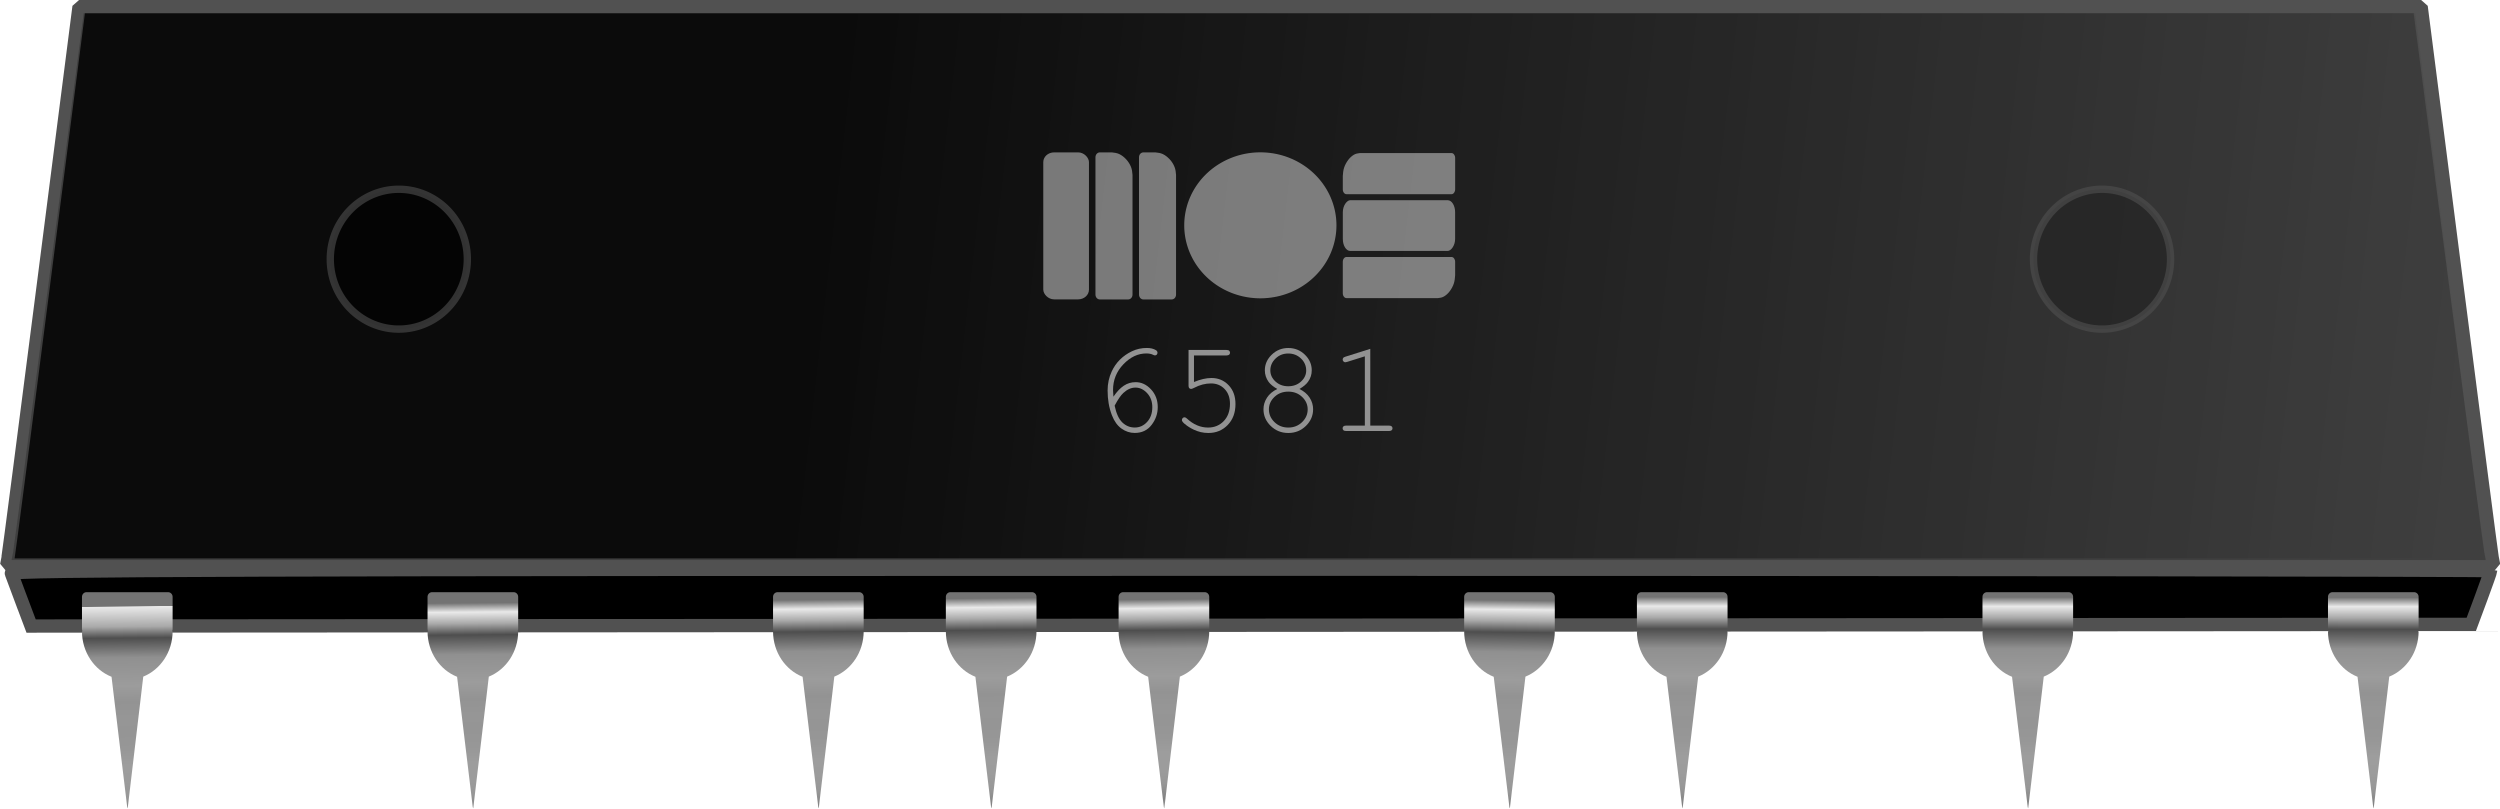 <?xml version="1.0"?>
<svg
    xmlns:rdf="http://www.w3.org/1999/02/22-rdf-syntax-ns#"
    xmlns="http://www.w3.org/2000/svg"
    xmlns:cc="http://creativecommons.org/ns#"
    xmlns:xlink="http://www.w3.org/1999/xlink"
    xmlns:dc="http://purl.org/dc/elements/1.1/"
    xmlns:svg="http://www.w3.org/2000/svg"
    xmlns:inkscape="http://www.inkscape.org/namespaces/inkscape"
    xmlns:sodipodi="http://sodipodi.sourceforge.net/DTD/sodipodi-0.dtd"
    xmlns:ns1="http://sozi.baierouge.fr"
    id="svg4197"
    viewBox="0 0 340.06 110"
    version="1.1"
  >
  <title
      id="title5741"
    >SID Chip</title
  >
  <defs
      id="defs4199"
    >
    <filter
        id="filter4098-3"
        width="1"
        y="0"
        x="0"
        height="1"
        color-interpolation-filters="sRGB"
      >
      <feTurbulence
          id="feTurbulence4100-2"
          baseFrequency="1"
          seed="0"
          result="result0"
          numOctaves="3"
          type="fractalNoise"
      />
      <feColorMatrix
          id="feColorMatrix4102-2"
          type="saturate"
          values="0"
          result="result4"
      />
      <feComposite
          id="feComposite4104-1"
          k4="0"
          in2="result4"
          k3="0.5"
          k2="0.5"
          k1="1.25"
          result="result2"
          in="SourceGraphic"
          operator="arithmetic"
      />
      <feBlend
          id="feBlend4106-6"
          mode="normal"
          in="result2"
          in2="SourceGraphic"
          result="result5"
      />
      <feComposite
          id="feComposite4108-8"
          operator="in"
          in="result5"
          in2="SourceGraphic"
          result="result3"
      />
    </filter
    >
    <linearGradient
        id="linearGradient4345"
      >
      <stop
          id="stop4347"
          stop-color="#737373"
          offset="0"
      />
      <stop
          id="stop4349"
          stop-color="#e9e9e9"
          offset=".041"
      />
      <stop
          id="stop4351"
          stop-color="#a9a9a9"
          offset=".092"
      />
      <stop
          id="stop4353"
          stop-color="#4e4e4e"
          offset=".143"
      />
      <stop
          id="stop4355"
          stop-color="#909090"
          offset=".231"
      />
      <stop
          id="stop4357"
          stop-color="#9c9c9c"
          offset=".357"
      />
      <stop
          id="stop4359"
          stop-color="#939393"
          offset=".429"
      />
      <stop
          id="stop4361"
          stop-color="#969696"
          offset=".5"
      />
      <stop
          id="stop4363"
          stop-color="#959595"
          offset=".571"
      />
      <stop
          id="stop4365"
          stop-color="#979797"
          offset=".643"
      />
      <stop
          id="stop4367"
          stop-color="#9d9d9d"
          offset=".714"
      />
      <stop
          id="stop4369"
          stop-color="#9c9c9c"
          offset=".786"
      />
      <stop
          id="stop4371"
          stop-color="#979797"
          offset=".857"
      />
      <stop
          id="stop4373"
          stop-color="#818181"
          offset=".929"
      />
      <stop
          id="stop4375"
          stop-color="#a4a4a4"
          offset="1"
      />
    </linearGradient
    >
    <linearGradient
        id="linearGradient5709"
        x1="138.07"
        gradientUnits="userSpaceOnUse"
        y1="386.44"
        gradientTransform="matrix(.698 0 0 .782 84.047 -90.755)"
        x2="455.67"
        y2="427.47"
      >
      <stop
          id="stop4784"
          offset="0"
      />
      <stop
          id="stop4786"
          stop-color="#515151"
          offset="1"
      />
    </linearGradient
    >
    <linearGradient
        id="linearGradient5711"
        y2="460.76"
        gradientUnits="userSpaceOnUse"
        y1="420.85"
        x2="312.74"
        x1="312.33"
      >
      <stop
          id="stop5642"
          stop-color="#737373"
          offset="0"
      />
      <stop
          id="stop5644"
          stop-color="#e9e9e9"
          offset=".003"
      />
      <stop
          id="stop5646"
          stop-color="#a9a9a9"
          offset=".092"
      />
      <stop
          id="stop5648"
          stop-color="#4e4e4e"
          offset=".143"
      />
      <stop
          id="stop5650"
          stop-color="#909090"
          offset=".231"
      />
      <stop
          id="stop5652"
          stop-color="#9c9c9c"
          offset=".357"
      />
      <stop
          id="stop5654"
          stop-color="#939393"
          offset=".429"
      />
      <stop
          id="stop5656"
          stop-color="#969696"
          offset=".5"
      />
      <stop
          id="stop5658"
          stop-color="#959595"
          offset=".571"
      />
      <stop
          id="stop5660"
          stop-color="#979797"
          offset=".643"
      />
      <stop
          id="stop5662"
          stop-color="#9d9d9d"
          offset=".714"
      />
      <stop
          id="stop5664"
          stop-color="#9c9c9c"
          offset=".786"
      />
      <stop
          id="stop5666"
          stop-color="#979797"
          offset=".857"
      />
      <stop
          id="stop5668"
          stop-color="#818181"
          offset=".929"
      />
      <stop
          id="stop5670"
          stop-color="#a4a4a4"
          offset="1"
      />
    </linearGradient
    >
    <linearGradient
        id="linearGradient5713"
        x1="312.33"
        xlink:href="#linearGradient4345"
        gradientUnits="userSpaceOnUse"
        x2="312.74"
        y1="420.85"
        y2="460.76"
    />
    <linearGradient
        id="linearGradient5723"
        x1="312.33"
        xlink:href="#linearGradient4345"
        gradientUnits="userSpaceOnUse"
        x2="312.3"
        y1="420.85"
        y2="460.76"
    />
    <linearGradient
        id="linearGradient5725"
        x1="312.33"
        xlink:href="#linearGradient4345"
        gradientUnits="userSpaceOnUse"
        x2="311.85"
        y1="420.85"
        y2="460.76"
    />
    <linearGradient
        id="linearGradient5729"
        x1="312.33"
        xlink:href="#linearGradient4345"
        gradientUnits="userSpaceOnUse"
        x2="312.74"
        y1="421.35"
        y2="459.76"
    />
  </defs
  >
  <g
      id="layer1"
      transform="translate(-68.062 -183.59)"
    >
    <g
        id="g5672"
      >
      <path
          id="path3944-9-5-5-8"
          stroke-linejoin="bevel"
          d="m69.152 259.43c0.108-0.563 2.326-17.653 4.929-37.978l4.733-36.955h318.58l4.733 36.955c2.603 20.325 4.821 37.415 4.929 37.978l0.197 1.023h-338.28l0.197-1.023z"
          fill-rule="evenodd"
          stroke="#515151"
          stroke-linecap="round"
          stroke-width="1.812"
          fill="url(#linearGradient5709)"
      />
      <path
          id="path3946-4-5-2-9"
          d="m71.048 265.45c-0.683-1.814-1.331-3.554-1.44-3.866-0.158-0.454 33.696-0.569 168.52-0.569 92.796 0 168.72 0.094 168.72 0.209 0 0.115-0.593 1.804-1.317 3.752l-1.317 3.543-165.96 0.114-165.96 0.114-1.242-3.298z"
          fill-rule="evenodd"
          stroke="#515151"
          stroke-linecap="round"
          stroke-width="1.812"
      />
      <path
          id="path3944-9-5-5-2-2"
          opacity=".6"
          d="m65.562 956.29c0.143-0.72 3.07-22.572 6.504-48.56l6.244-47.251h420.34l6.244 47.251c3.434 25.988 6.361 47.84 6.504 48.56l0.26 1.309h-446.36l0.26-1.309z"
          fill-rule="evenodd"
          transform="matrix(.754 0 0 .766 20.397 -473.75)"
          filter="url(#filter4098-3)"
          fill="#202020"
      />
      <g
          id="g4453"
          transform="matrix(.852 0 0 .76 -39.821 -55.098)"
          fill-rule="evenodd"
        >
        <path
            id="rect4238"
            fill="url(#linearGradient5711)"
            d="m140.43 420.05c-0.39 0-0.719 0.371-0.719 0.838v5.787c0 0.132 0.049 0.268 0.094 0.379h-0.094c0 3.728 1.965 6.917 4.719 8.139 0.081 0.696 0.578 5.305 1.219 11.384 0.677 6.426 1.25 11.78 1.281 11.925 0.057 0.261 0.067 0.284 0.094 0.081 0.065-0.481 2.312-21.821 2.469-23.418 2.727-1.24 4.688-4.408 4.688-8.113h-0.094c0.044-0.111 0.094-0.247 0.094-0.379v-5.787c0-0.468-0.329-0.838-0.719-0.838h-13.031z"
        />
        <path
            id="path4399"
            fill="url(#linearGradient5713)"
            d="m250.76 420.05c-0.39 0-0.719 0.371-0.719 0.838v5.787c0 0.132 0.049 0.268 0.094 0.379h-0.094c0 3.728 1.965 6.917 4.719 8.139 0.081 0.696 0.578 5.305 1.219 11.384 0.677 6.426 1.25 11.78 1.281 11.925 0.057 0.261 0.067 0.284 0.094 0.081 0.065-0.481 2.312-21.821 2.469-23.418 2.727-1.24 4.688-4.408 4.688-8.113h-0.094c0.044-0.111 0.094-0.247 0.094-0.379v-5.787c0-0.468-0.329-0.838-0.719-0.838h-13.031z"
        />
        <path
            id="path4401"
            fill="url(#linearGradient5713)"
            d="m223.18 420.05c-0.39 0-0.719 0.371-0.719 0.838v5.787c0 0.132 0.049 0.268 0.094 0.379h-0.094c0 3.728 1.965 6.917 4.719 8.139 0.081 0.696 0.578 5.305 1.219 11.384 0.677 6.426 1.25 11.78 1.281 11.925 0.057 0.261 0.067 0.284 0.094 0.081 0.065-0.481 2.312-21.821 2.469-23.418 2.727-1.24 4.688-4.408 4.688-8.113h-0.094c0.044-0.111 0.094-0.247 0.094-0.379v-5.787c0-0.468-0.329-0.838-0.719-0.838h-13.031z"
        />
        <path
            id="path4403"
            fill="url(#linearGradient5713)"
            d="m195.6 420.05c-0.39 0-0.719 0.371-0.719 0.838v5.787c0 0.132 0.049 0.268 0.094 0.379h-0.094c0 3.728 1.965 6.917 4.719 8.139 0.081 0.696 0.578 5.305 1.219 11.384 0.677 6.426 1.25 11.78 1.281 11.925 0.057 0.261 0.067 0.284 0.094 0.081 0.065-0.481 2.312-21.821 2.469-23.418 2.727-1.24 4.688-4.408 4.688-8.113h-0.094c0.044-0.111 0.094-0.247 0.094-0.379v-5.787c0-0.468-0.329-0.838-0.719-0.838h-13.031z"
        />
        <path
            id="path4405"
            fill="url(#linearGradient5713)"
            d="m168.01 420.05c-0.39 0-0.719 0.371-0.719 0.838v5.787c0 0.132 0.049 0.268 0.094 0.379h-0.094c0 3.728 1.965 6.917 4.719 8.139 0.081 0.696 0.578 5.305 1.219 11.384 0.677 6.426 1.25 11.78 1.281 11.925 0.057 0.261 0.067 0.284 0.094 0.081 0.065-0.481 2.312-21.821 2.469-23.418 2.727-1.24 4.688-4.408 4.688-8.113h-0.094c0.044-0.111 0.094-0.247 0.094-0.379v-5.787c0-0.468-0.329-0.838-0.719-0.838h-13.031z"
        />
        <path
            id="path4417"
            fill="url(#linearGradient5713)"
            d="m278.35 420.05c-0.39 0-0.719 0.371-0.719 0.838v5.787c0 0.132 0.049 0.268 0.094 0.379h-0.094c0 3.728 1.965 6.917 4.719 8.139 0.081 0.696 0.578 5.305 1.219 11.384 0.677 6.426 1.25 11.78 1.281 11.925 0.057 0.261 0.067 0.284 0.094 0.081 0.065-0.481 2.312-21.821 2.469-23.418 2.727-1.24 4.688-4.408 4.688-8.113h-0.094c0.044-0.111 0.094-0.247 0.094-0.379v-5.787c0-0.468-0.329-0.838-0.719-0.838h-13.031z"
        />
        <path
            id="path4419"
            fill="url(#linearGradient5723)"
            d="m388.68 420.05c-0.39 0-0.719 0.371-0.719 0.838v5.787c0 0.132 0.049 0.268 0.094 0.379h-0.094c0 3.728 1.965 6.917 4.719 8.139 0.081 0.696 0.578 5.305 1.219 11.384 0.677 6.426 1.25 11.78 1.281 11.925 0.057 0.261 0.067 0.284 0.094 0.081 0.065-0.481 2.312-21.821 2.469-23.418 2.727-1.24 4.688-4.408 4.688-8.113h-0.094c0.044-0.111 0.094-0.247 0.094-0.379v-5.787c0-0.468-0.329-0.838-0.719-0.838h-13.031z"
        />
        <path
            id="path4421"
            fill="url(#linearGradient5725)"
            d="m361.1 420.05c-0.39 0-0.719 0.371-0.719 0.838v5.787c0 0.132 0.049 0.268 0.094 0.379h-0.094c0 3.728 1.965 6.917 4.719 8.139 0.081 0.696 0.578 5.305 1.219 11.384 0.677 6.426 1.25 11.78 1.281 11.925 0.057 0.261 0.067 0.284 0.094 0.081 0.065-0.481 2.312-21.821 2.469-23.418 2.727-1.24 4.688-4.408 4.688-8.113h-0.094c0.044-0.111 0.094-0.247 0.094-0.379v-5.787c0-0.468-0.329-0.838-0.719-0.838h-13.031z"
        />
        <path
            id="path4423"
            fill="url(#linearGradient5723)"
            d="m333.51 420.05c-0.39 0-0.719 0.371-0.719 0.838v5.787c0 0.132 0.049 0.268 0.094 0.379h-0.094c0 3.728 1.965 6.917 4.719 8.139 0.081 0.696 0.578 5.305 1.219 11.384 0.677 6.426 1.25 11.78 1.281 11.925 0.057 0.261 0.067 0.284 0.094 0.081 0.065-0.481 2.312-21.821 2.469-23.418 2.727-1.24 4.688-4.408 4.688-8.113h-0.094c0.044-0.111 0.094-0.247 0.094-0.379v-5.787c0-0.468-0.329-0.838-0.719-0.838h-13.031z"
        />
        <path
            id="path4425"
            fill="url(#linearGradient5729)"
            d="m305.93 420.05c-0.39 0-0.719 0.371-0.719 0.838v5.787c0 0.132 0.049 0.268 0.094 0.379h-0.094c0 3.728 1.965 6.917 4.719 8.139 0.081 0.696 0.578 5.305 1.219 11.384 0.677 6.426 1.25 11.78 1.281 11.925 0.057 0.261 0.067 0.284 0.094 0.081 0.065-0.481 2.312-21.821 2.469-23.418 2.727-1.24 4.688-4.408 4.688-8.113h-0.094c0.044-0.111 0.094-0.247 0.094-0.379v-5.787c0-0.468-0.329-0.838-0.719-0.838h-13.031z"
        />
        <path
            id="path4437"
            fill="url(#linearGradient5723)"
            d="m499.01 420.05c-0.39 0-0.719 0.371-0.719 0.838v5.787c0 0.132 0.049 0.268 0.094 0.379h-0.094c0 3.728 1.965 6.917 4.719 8.139 0.081 0.696 0.578 5.305 1.219 11.384 0.677 6.426 1.25 11.78 1.281 11.925 0.057 0.261 0.067 0.284 0.094 0.081 0.065-0.481 2.312-21.821 2.469-23.418 2.727-1.24 4.688-4.408 4.688-8.113h-0.094c0.044-0.111 0.094-0.247 0.094-0.379v-5.787c0-0.468-0.329-0.838-0.719-0.838h-13.031z"
        />
        <path
            id="path4439"
            fill="url(#linearGradient5723)"
            d="m471.43 420.05c-0.39 0-0.719 0.371-0.719 0.838v5.787c0 0.132 0.049 0.268 0.094 0.379h-0.094c0 3.728 1.965 6.917 4.719 8.139 0.081 0.696 0.578 5.305 1.219 11.384 0.677 6.426 1.25 11.78 1.281 11.925 0.057 0.261 0.067 0.284 0.094 0.081 0.065-0.481 2.312-21.821 2.469-23.418 2.727-1.24 4.688-4.408 4.688-8.113h-0.094c0.044-0.111 0.094-0.247 0.094-0.379v-5.787c0-0.468-0.329-0.838-0.719-0.838h-13.031z"
        />
        <path
            id="path4441"
            fill="url(#linearGradient5723)"
            d="m443.85 420.05c-0.39 0-0.719 0.371-0.719 0.838v5.787c0 0.132 0.049 0.268 0.094 0.379h-0.094c0 3.728 1.965 6.917 4.719 8.139 0.081 0.696 0.578 5.305 1.219 11.384 0.677 6.426 1.25 11.78 1.281 11.925 0.057 0.261 0.067 0.284 0.094 0.081 0.065-0.481 2.312-21.821 2.469-23.418 2.727-1.24 4.688-4.408 4.688-8.113h-0.094c0.044-0.111 0.094-0.247 0.094-0.379v-5.787c0-0.468-0.329-0.838-0.719-0.838h-13.031z"
        />
        <path
            id="path4443"
            fill="url(#linearGradient5723)"
            d="m416.26 420.05c-0.39 0-0.719 0.371-0.719 0.838v5.787c0 0.132 0.049 0.268 0.094 0.379h-0.094c0 3.728 1.965 6.917 4.719 8.139 0.081 0.696 0.578 5.305 1.219 11.384 0.677 6.426 1.25 11.78 1.281 11.925 0.057 0.261 0.067 0.284 0.094 0.081 0.065-0.481 2.312-21.821 2.469-23.418 2.727-1.24 4.688-4.408 4.688-8.113h-0.094c0.044-0.111 0.094-0.247 0.094-0.379v-5.787c0-0.468-0.329-0.838-0.719-0.838h-13.031z"
        />
      </g
      >
      <g
          id="g4642"
          opacity=".5"
          transform="matrix(.69 0 0 .662 30.856 25.086)"
          fill="#dfdfdf"
          fill-rule="evenodd"
        >
        <g
            id="g4630"
            transform="matrix(1.065 0 0 1 -17.023 .203)"
          >
          <path
              id="path4597"
              d="m270.2 270.54c-0.449 0-0.81 0.446-0.81 1v28.219c0 0.554 0.361 1 0.81 1h5.238c0.449 0 0.81-0.446 0.81-1v-24.593c-0.034-0.566-0.1-1.127-0.278-1.625-0.209-0.585-0.515-1.116-0.886-1.562-0.371-0.446-0.799-0.834-1.291-1.094-0.414-0.218-0.894-0.29-1.367-0.344h-2.227z"
          />
          <rect
              id="rect4580"
              rx="2"
              ry="2"
              height="30.201"
              width="8.456"
              y="270.54"
              x="259.73"
          />
          <path
              id="path4604"
              d="m278.26 270.54c-0.449 0-0.81 0.446-0.81 1v28.219c0 0.554 0.361 1 0.81 1h5.238c0.449 0 0.81-0.446 0.81-1v-24.593c-0.034-0.566-0.1-1.127-0.278-1.625-0.209-0.585-0.515-1.116-0.886-1.562-0.371-0.446-0.799-0.834-1.291-1.094-0.414-0.218-0.894-0.29-1.367-0.344h-2.227z"
          />
        </g
        >
        <g
            id="g4635"
            transform="matrix(.733 0 0 1.233 198.07 -72.131)"
          >
          <path
              id="path4597-9"
              d="m164.48 284.24c0 0.449 0.446 0.81 1 0.81h28.219c0.554 0 1-0.361 1-0.81v-5.238c0-0.449-0.446-0.81-1-0.81h-24.593c-0.566 0.034-1.127 0.1-1.625 0.278-0.585 0.209-1.116 0.515-1.562 0.886-0.446 0.371-0.834 0.799-1.094 1.291-0.218 0.414-0.29 0.894-0.344 1.367v2.227z"
          />
          <rect
              id="rect4580-8"
              transform="rotate(90)"
              rx="2"
              ry="2"
              height="30.201"
              width="8.456"
              y="-194.69"
              x="286.05"
          />
          <path
              id="path4604-6"
              d="m194.7 296.32c0-0.449-0.446-0.81-1-0.81h-28.219c-0.554 0-1 0.361-1 0.81v5.238c0 0.449 0.446 0.81 1 0.81h24.593c0.566-0.034 1.127-0.1 1.625-0.278 0.585-0.209 1.116-0.515 1.562-0.886 0.446-0.371 0.834-0.799 1.094-1.291 0.218-0.414 0.29-0.894 0.344-1.367v-2.227z"
          />
        </g
        >
        <path
            id="path4640"
            transform="matrix(1.461 0 0 1.52 -143.27 -152.44)"
            d="m315.3 288.27a10.268 9.866 0 1 1 -20.537 0 10.268 9.866 0 1 1 20.537 0z"
        />
      </g
      >
      <g
          id="text4653"
          transform="translate(-36.137 -149.28)"
          fill="#929292"
        >
        <path
            id="path4712"
            d="m255.65 386.83c0.457-0.674 0.927-1.172 1.411-1.494 0.483-0.322 1.021-0.483 1.613-0.483 0.785 0 1.482 0.327 2.092 0.98 0.609 0.653 0.914 1.46 0.914 2.421-0 0.879-0.278 1.683-0.835 2.413-0.557 0.729-1.324 1.094-2.303 1.094-0.639 0-1.235-0.196-1.789-0.589-0.554-0.393-0.989-0.996-1.305-1.811-0.393-1.014-0.589-2.136-0.589-3.366-0-0.926 0.185-1.787 0.554-2.584 0.281-0.615 0.656-1.156 1.125-1.622 0.469-0.466 1.015-0.847 1.639-1.143 0.624-0.296 1.299-0.444 2.026-0.444 0.492 0 0.902 0.1 1.23 0.299 0.141 0.088 0.211 0.205 0.211 0.352-0 0.105-0.032 0.192-0.097 0.259-0.065 0.067-0.146 0.101-0.246 0.101-0.076 0-0.167-0.029-0.272-0.088-0.24-0.117-0.539-0.176-0.896-0.176-1.143 0-2.184 0.491-3.124 1.472-0.94 0.981-1.411 2.149-1.411 3.502-0 0.193 0.018 0.495 0.053 0.905zm0.167 1.222c0.223 1.066 0.573 1.828 1.05 2.285 0.478 0.457 1.042 0.686 1.692 0.686 0.656 0 1.217-0.256 1.683-0.769 0.466-0.513 0.699-1.179 0.699-2-0-0.768-0.234-1.403-0.703-1.907-0.469-0.504-0.999-0.756-1.591-0.756-0.568 0-1.116 0.243-1.644 0.729-0.352 0.322-0.747 0.899-1.187 1.731z"
        />
        <path
            id="path4714"
            d="m266.61 381.22v3.612c0.434-0.182 0.85-0.318 1.248-0.409 0.398-0.091 0.776-0.136 1.134-0.136 0.926 0 1.701 0.325 2.325 0.976 0.624 0.65 0.936 1.506 0.936 2.566-0 1.172-0.352 2.121-1.055 2.848-0.703 0.727-1.582 1.09-2.637 1.09-0.697 0-1.368-0.155-2.013-0.466-0.457-0.217-0.873-0.486-1.248-0.809-0.223-0.193-0.334-0.354-0.334-0.483 0-0.105 0.035-0.195 0.105-0.268 0.07-0.073 0.152-0.11 0.246-0.11 0.1 0 0.205 0.053 0.316 0.158 0.885 0.826 1.849 1.239 2.892 1.239 0.861 0 1.573-0.294 2.136-0.883 0.562-0.589 0.844-1.373 0.844-2.351-0-0.832-0.243-1.502-0.729-2.008-0.486-0.507-1.105-0.76-1.855-0.76-0.768 0-1.535 0.202-2.303 0.606-0.188 0.094-0.319 0.141-0.396 0.141-0.105 0-0.19-0.035-0.255-0.105-0.064-0.07-0.097-0.17-0.097-0.299v-4.896h5.15c0.176 0 0.302 0.035 0.378 0.105 0.076 0.07 0.114 0.161 0.114 0.272-0 0.105-0.038 0.193-0.114 0.264-0.076 0.07-0.202 0.105-0.378 0.105z"
        />
        <path
            id="path4716"
            d="m280.95 385.78c0.615 0.299 1.08 0.693 1.393 1.182 0.313 0.489 0.47 1.015 0.47 1.578 0 0.873-0.328 1.629-0.984 2.268-0.656 0.639-1.453 0.958-2.391 0.958s-1.734-0.319-2.391-0.958c-0.656-0.639-0.984-1.395-0.984-2.268 0-0.557 0.157-1.08 0.47-1.569 0.313-0.489 0.781-0.886 1.402-1.191-0.539-0.311-0.932-0.633-1.178-0.967-0.34-0.475-0.51-0.999-0.51-1.573 0-0.809 0.312-1.516 0.936-2.123 0.624-0.606 1.375-0.91 2.254-0.91 0.885 0 1.638 0.303 2.259 0.91 0.621 0.606 0.932 1.314 0.932 2.123 0 0.574-0.17 1.096-0.51 1.564-0.24 0.34-0.63 0.665-1.169 0.976zm0.923-2.514c0-0.633-0.236-1.176-0.708-1.63-0.472-0.454-1.05-0.681-1.736-0.681-0.68 0-1.255 0.229-1.727 0.686-0.472 0.457-0.708 0.996-0.708 1.617 0 0.574 0.233 1.077 0.699 1.507 0.466 0.431 1.044 0.646 1.736 0.646 0.697 0 1.279-0.215 1.745-0.646 0.466-0.431 0.699-0.93 0.699-1.498zm0.202 5.291c-0-0.65-0.252-1.216-0.756-1.696-0.504-0.48-1.131-0.721-1.881-0.721s-1.377 0.24-1.881 0.721c-0.504 0.48-0.756 1.043-0.756 1.688-0 0.668 0.253 1.248 0.76 1.74 0.507 0.492 1.132 0.738 1.877 0.738 0.744 0 1.37-0.246 1.877-0.738 0.507-0.492 0.76-1.069 0.76-1.731z"
        />
        <path
            id="path4718"
            d="m290.59 380.32v10.441h2.531c0.176 0 0.302 0.034 0.378 0.101 0.076 0.067 0.114 0.157 0.114 0.268-0 0.105-0.038 0.193-0.114 0.264-0.076 0.07-0.202 0.105-0.378 0.105h-5.801c-0.176 0-0.302-0.035-0.378-0.105-0.076-0.07-0.114-0.158-0.114-0.264-0-0.111 0.038-0.201 0.114-0.268 0.076-0.067 0.202-0.101 0.378-0.101h2.531v-9.422l-2.408 0.756c-0.117 0.035-0.202 0.053-0.255 0.053-0.088 0-0.168-0.037-0.242-0.11-0.073-0.073-0.11-0.16-0.11-0.259 0-0.088 0.029-0.17 0.088-0.246 0.047-0.047 0.144-0.097 0.29-0.149z"
        />
      </g
      >
      <path
          id="path5416"
          opacity=".6"
          d="m141.9 152.27a9.32 9.511 0 1 1 -18.641 0 9.32 9.511 0 1 1 18.641 0z"
          fill-rule="evenodd"
          transform="translate(-10.271 66.575)"
          stroke="#515151"
          stroke-linecap="round"
      />
      <path
          id="path5418"
          opacity=".6"
          d="m141.9 152.27a9.32 9.511 0 1 1 -18.641 0 9.32 9.511 0 1 1 18.641 0z"
          fill-rule="evenodd"
          transform="translate(221.41 66.575)"
          stroke="#515151"
          stroke-linecap="round"
          fill="#202020"
      />
    </g
    >
  </g
  >
</svg
>
